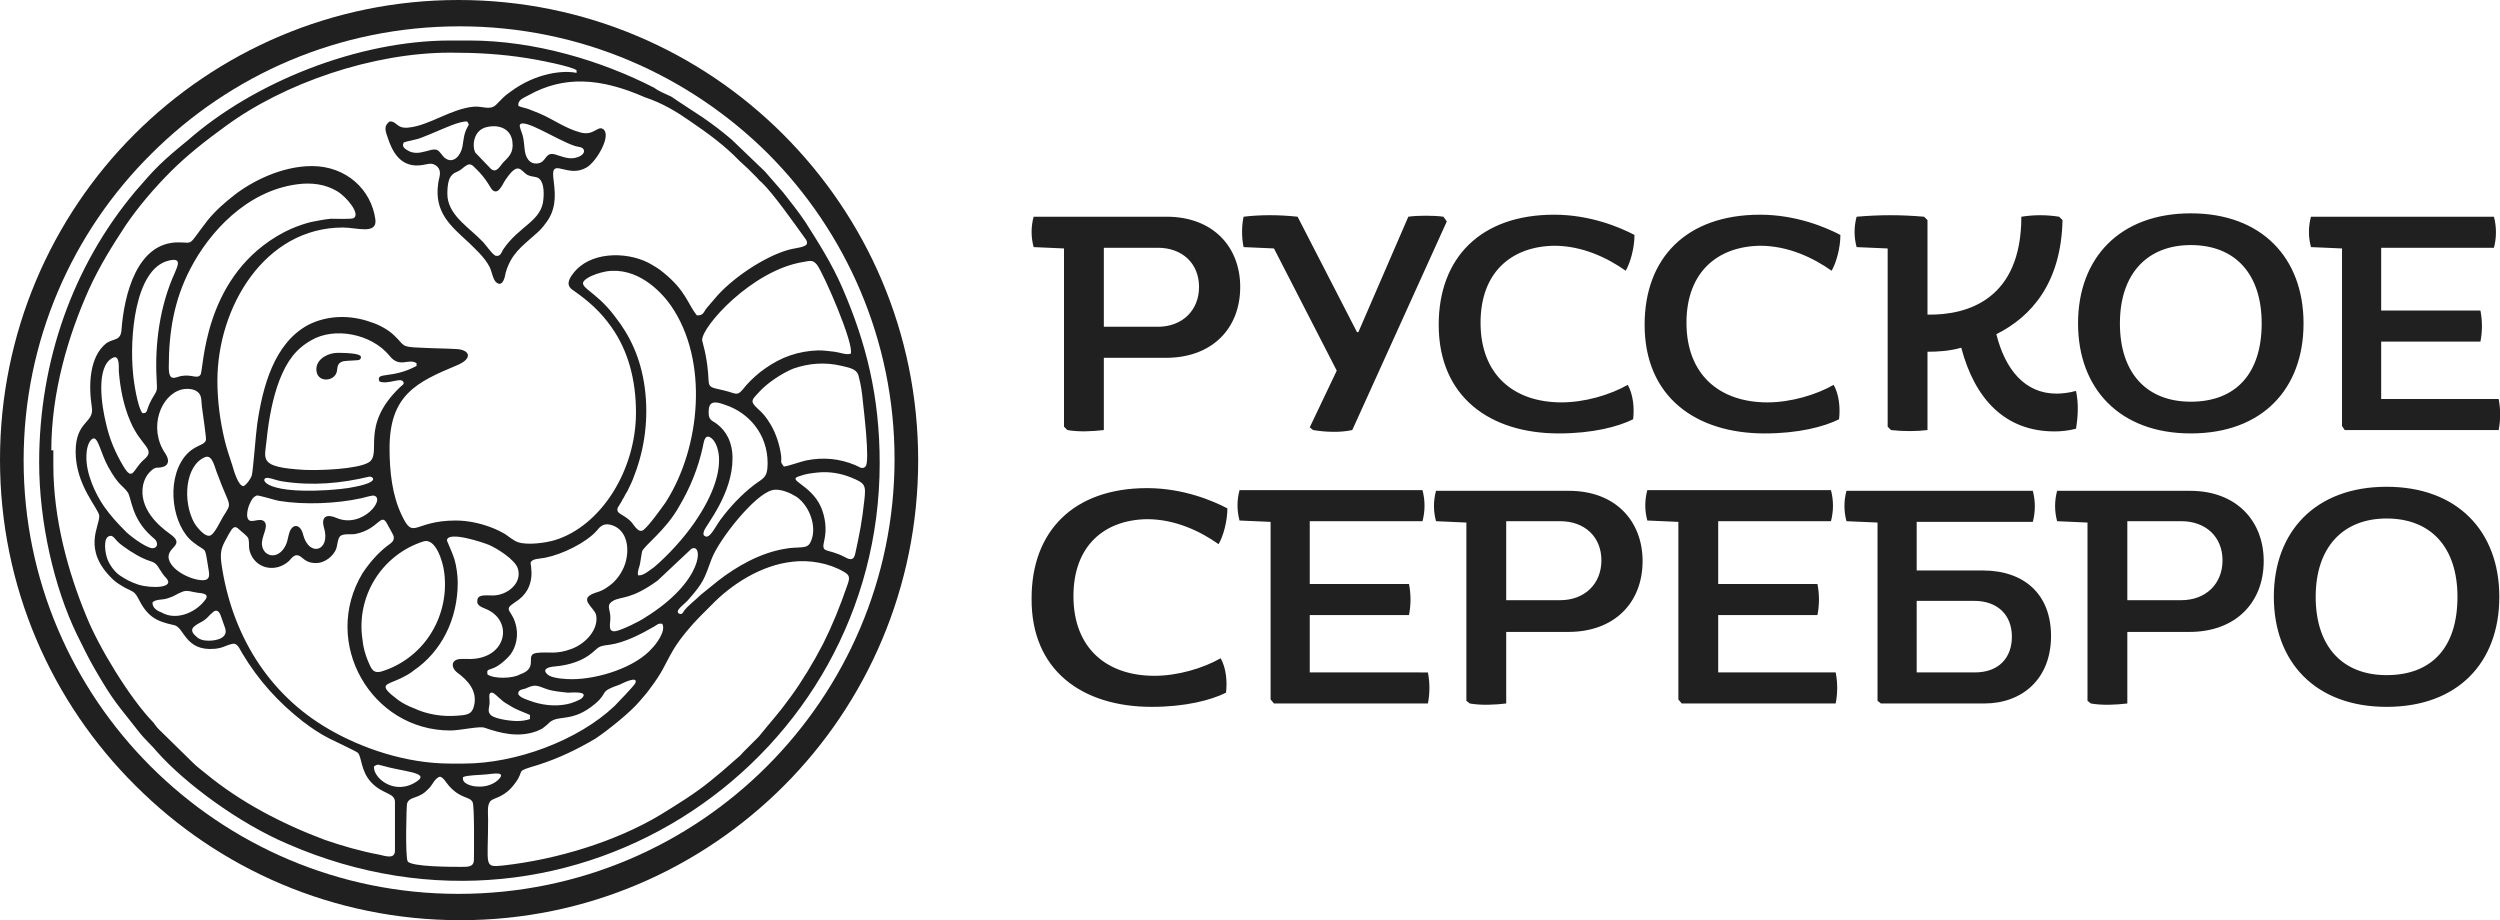 <svg version="1.1" id="Слой_1" xmlns="http://www.w3.org/2000/svg" x="0" y="0" viewBox="0 0 370.3 136.3" xml:space="preserve"><style>.st0{fill:#202020}</style><path class="st0" d="M113.7 22.7C102 11.1 85.9 3.9 68.1 3.9c-17.9 0-34 7.2-45.7 18.9C10.7 34.4 3.5 50.5 3.5 68.2s7.2 33.7 18.8 45.3c11.7 11.7 27.8 18.9 45.6 18.9 17.9 0 34-7.2 45.7-18.9 11.6-11.6 18.9-27.7 18.9-45.5 0-17.6-7.2-33.7-18.8-45.3M67.9 0c18.8 0 35.8 7.6 48.1 19.9 12.4 12.4 20 29.4 20 48.3 0 18.8-7.6 35.9-19.9 48.2-12.3 12.3-29.2 19.9-47.9 19.9-18.8 0-35.8-7.6-48.1-19.9C7.6 104 0 86.9 0 68.1c0-18.8 7.6-35.9 19.9-48.2C32.2 7.6 49.2 0 67.9 0"/><path d="M5.8 68.5C5.8 77.3 8 87 11.4 94c.9 1.8 1.7 3.5 2.7 5.2 2.9 5 3.3 5.1 6.4 9.1 1 1.3 2 2.1 2.8 3.1 4.1 4.6 12 10.5 19.3 13.6 42.7 18.6 87.7-12.7 87.7-56.4 0-9.9-2-17.8-5.5-25.9-1.6-3.7-3.6-6.8-5.5-9.8-1-1.5-2.2-3-3.3-4.4l-2.7-3.1-4.9-4.7c-1.4-1.2-2.7-2.2-4.3-3.3l-3.5-2.3c-1.8-1.2-.6-.5-2.5-1.4-.4-.2-.8-.4-1.2-.7-7.8-4-17.7-7-27.4-7h-2.8c-13.6 0-29 6.1-38.9 14.8-3.8 3.1-4.8 4.1-7.8 7.6-9.2 11-14.2 25.1-14.2 40.1m1.8-1.8c0-8.6 2.5-17 5.6-23.9 1.6-3.5 3.5-6.5 5.4-9.4 1.9-2.8 4.3-5.6 6.7-8 2.4-2.4 5.2-4.6 8.1-6.7 8.7-6.4 21.8-10.9 33.3-10.9 3.9 0 7.5.2 11.3.8 1.4.2 6.6 1.2 7.4 1.8v.4c-1.8-.4-5.9-.1-9.8 2.8-.9.6-1.4 1.2-2.1 1.9-.9.9-2 .2-3.3.3-3.4.3-6.6 2.8-9.7 3.1-1.8.2-1.7-1-2.8-.9-.8.6-.7 1.2-.3 2.3.7 2.2 1.9 4.4 4.7 4.2 1.3-.1 1.8-.6 2.7.2.7.8.2 1.6.1 2.5-.6 4.3 1.9 6.3 4.5 8.7.9.9 2.3 2.1 3.1 3.6.4.8.5 2 1.1 2.4.9.6 1.2-.9 1.3-1.5.8-2.8 2.4-3.9 4.3-5.6.7-.6 1.1-1 1.6-1.7 3.2-4-.6-8.9 2.3-8.1 1.3.3 2.4.6 3.8-.2s3.8-4.8 2.4-5.7c-.8-.5-1.4 1.1-3.4.5-2.2-.6-3.9-1.9-6-2.8l-1.5-.6c-.5-.2-1.2-.3-1.6-.5-.2-.9.8-1.2 1.5-1.6 5.2-2.9 10.6-2.6 17.2.3 2.7.9 4.8 2.2 6.8 3.6 2.5 1.7 5.1 3.6 7.2 5.8.4.4.9.8 1.3 1.2l1.3 1.3c.3.3.3.4.7.7 1.7 1.6 5 6.3 6.3 8.1.4.5.8 1.1-.1 1.4-.5.2-1.5.3-2.2.5-3.6 1-8.5 4.3-10.9 7.2-.4.5-.8.9-1.2 1.4-.5.6-.5 1.2-1.5 1.1-1.4-1.8-1.6-3.6-4.9-6.3-.7-.6-1.4-1-2.3-1.5-3.4-1.7-8.7-1.6-11.1 1.6-.7.9-1.1 1.8 0 2.5 2.3 1.6 4.1 3.2 5.7 5.5 2.4 3.4 3.6 7.7 3.6 12.6 0 8.6-5.2 16.8-12 18.9-1.3.4-4.1.8-5.5.3-.6-.2-1.3-.8-1.9-1.2-.7-.4-1.3-.7-2.1-1-1.6-.6-3.4-1-5.2-1-6.3 0-6.2 3-8-.8-1.4-2.9-1.8-6.4-1.8-9.9 0-7.9 4-9.8 10-12.3 2.4-1 1.9-2.3-.1-2.4-1.8-.1-3.6-.1-5.3-.2-3-.1-2.3-.3-3.9-1.8-.8-.8-2.2-1.6-3.5-2-3.1-1.1-6.4-1-9.2.4-5.1 2.7-6.8 9.2-7.6 14.7-.2 1.3-.6 6.8-.8 7.6-.2.6-.8 1.4-1.2 1.6-.8.1-1.5-2.4-1.7-3.1-.4-1.2-.8-2.4-1.1-3.6-.7-2.9-1.1-5.9-1.1-8.9 0-10.9 7-22.7 18.6-22.7 2 0 5.1 1.1 4.8-1.2-.6-4.4-4.3-7.9-9.4-7.9-4.4 0-8.8 2.2-11.5 4.3-1.4 1.1-2.8 2.3-4 3.8-3 3.9-1.9 3.2-4.3 3.2-6.1 0-8 7.7-8.4 12.9-.1 1.7-1.1 1.3-2.2 2-2.6 2-2.7 6.3-2.2 9.5.4 2.4-2.4 2-2.4 6.6 0 5 3.4 8.4 3.5 9.5.1 1.5-2.6 5 2 9.4.5.5 1.2.9 1.9 1.3 1 .5 1.3.5 1.8 1.4 1.4 2.8 2.6 3.5 5.4 4.1 1.5.3 1.6 3.9 6 3.5 1.2-.1 1.6-.5 2.5-.7.9-.3 1.2.8 1.6 1.4 2.4 4 5.3 7.2 9 10.1 1.2.9 2.5 1.8 3.9 2.5.6.3 4 1.9 4.2 2.1.6.6.4 2.7 2 4.4 1.7 1.8 3.5 1.5 3.5 2.9v7.2c0 1.3-1.4.8-2.3.6-2.7-.5-5.5-1.3-8.1-2.2-6.4-2.4-12.5-5.6-17.6-9.8-.6-.5-1.3-1-1.9-1.6l-5.1-5c-.3-.3-.5-.6-.8-1-3.5-3.6-8.1-11.2-9.9-15.7-2.7-6.5-4.9-14.4-4.9-22.4v-2.2zm52.2-45.6c.5-.2 1.9-.4 2.6-.7.8-.3 1.5-.6 2.2-.9 1-.4 3.5-1.6 4.6-1.5.3.5.3.4 0 .9-.5 1-.5 1.6-.7 2.8-.2 1.2-1.3 2.7-2.6 1.7-.5-.4-.7-1-1.2-1.2-.5-.2-1.4.2-2 .3-.7.2-1.5.2-2.1-.1-1.2-.6-.9-1-.8-1.3m22.5 1.8c-1.6-.5-1.3 1.1-2.6 1.3s-1.9-.9-2-2.2c-.1-.8-.1-1.3-.3-2-.1-.4-.5-1.2-.4-1.5.5-1.1 5.6 2.3 8.1 3.1.5.2 1.3.1 1.4.7.1.5-.6.9-1 1-1.1.4-2.2-.1-3.2-.4m-10.1-4.1c1.9-.4 3.5.4 3.7 2.2.2 1.6-.5 2.2-1.4 3.1-.5.6-1 1.6-1.8.9l-2.3-2.4c-.5-1-.3-3.4 1.8-3.8m-3.1 5.7c.6-.4 1 .1 1.3.4 1.8 1.7 2.2 3 2.6 3.3.9.7 1.5-1.1 1.9-1.6 1.9-2.8 2.2-1.3 3.2-.7.6.3.9.2 1.5.4.9.4 1 1.9.9 3.1-.2 3.4-3.6 4-6 7.6-.2.4-.4 1-1 .9-.4 0-1.3-1.3-1.9-2-2.1-2.2-4.9-3.8-5.3-6.6-.1-1 0-2.6.5-3.2.4-.5.6-.5 1.2-.8.5-.3.6-.5 1.1-.8M44 27.3c2.2-.3 4.2 0 5.9 1 1.5.9 3.5 3.4 2.5 4-.3.2-2.8.1-3.4.1-1 .1-2 .3-3 .5-1.9.5-3.5 1.2-5 2.1-11 6.6-10.8 19.8-11.3 20.5-.5.7-1.2-.1-2.9.2-.9.2-1.8.9-1.8-1.3 0-5.3.8-10 3.2-14.6C31 34.4 36.5 28.3 44 27.3M21.1 61.2c-.7-.8-1.3-4.6-1.4-6-.5-5 .2-15.4 5.3-16.6 2-.5 1.3.8.9 1.8-2.2 4.8-3 10.5-2.7 15.8.1 1.9.1 1.5-.7 2.9-1 1.8-.5 2.1-1.4 2.1m68.7-21c4.5-.7 8 2.8 9.6 5.1 5.6 8.1 4.4 21-.8 29.1-.7 1-2.5 3.5-3.3 4.1-.8.6-1.5-1-2-1.4-1.1-1-2.1-1-1.8-1.9.1-.2.6-.9.7-1.2.3-.4.4-.8.7-1.2.4-.8.8-1.6 1.1-2.5 1.5-3.9 2.1-8.4 1.5-12.9-.6-4.4-2.2-7.7-4.4-10.5-3.1-4.2-6.1-4.4-4.1-5.7.8-.5 1.8-.8 2.8-1M126 52.4c-.7.2-1.6-.2-2.4-.3-.8-.1-1.6-.2-2.4-.2-3 .1-5.5 1-7.9 2.7-.9.6-2.1 1.7-2.8 2.5-1.4 1.8-1.2 1.2-3.4.7-3.1-.7-1.6-.2-2.6-5.3-.1-.6-.4-1.6-.5-2.1-.1-2 7.4-10.4 15-11.6 1.1-.2 1.4-.3 2 .4 1 1.3 5.6 11.9 5 13.2m-69.8 4.1c1.2.5 3.1-.6 3.5 0 .3.4-.2.6-.4.8-6.1 5.8-2.6 9.9-4.7 11.2-1.7 1-7.2 1.2-9.5 1.1-6.9-.4-5.9-1.5-5.6-4.5.3-3 .9-6.2 1.9-8.8 1.1-2.8 2.4-4.6 4.7-5.9 3.4-2 8.9-1 11.6 2.3 1.5 1.9 2.8.3 4 1.1v.4c-3.7 2-6.1.8-5.5 2.3M16.7 53c1-.5.9 1.2.9 2 .2 2.5.7 5.1 1.7 7.4 1.6 3.8 3.9 4.1 2 5.7-1.6 1.4-1.6 3.3-3 1-1.2-2-2.1-4.1-2.6-6.4-.6-2.4-1.6-8.4 1-9.7m99.4 16.1c-.6-.8-.3-.5-.4-1.6-.2-1.6-.8-3.4-1.6-4.7-.6-1-1.1-1.6-1.9-2.3-1.2-1.1-.8-1.3.3-2.5 1.2-1.3 3.3-2.7 5-3.4 2.3-.8 4.7-1 7.2-.4 1.3.3 2.3.5 2.5 1.6.3 1.1.5 2.4.6 3.6.1 1 1.1 9 .4 9.7-.5.5-1 0-1.5-.2-2.4-1-4.8-1.2-7.3-.7-.9.2-2.8.9-3.3.9M105 60.5c.2-1.3 1.4-.9 2.5-.5 3.3 1.1 6.2 4.2 6.2 8.6 0 2.3-.7 2.2-2.1 3.3-1.8 1.4-3.5 3.2-4.9 5.1-.8 1.1-1.6 2.9-2.3 2.4-.2-.1-.3-.3-.1-.8.4-1 4.2-5.5 4.2-10.7 0-2.5-1-4.1-2.3-5.1-.8-.6-1.4-.5-1.2-2.3m-78.1-2.8c.8-.2 1.8-.1 2.3.3.7.5.6 1.2.7 2.2.1.8.7 4.8.6 5-.3.9-1.7.6-3.2 2.5-2.8 3.7-1.7 10.3 1.3 12.6 2 1.6 1.7.4 2.2 3.5.1.8.5 1.9-.4 2.1-1.3.3-4.9-1.1-5.4-3.1-.4-1.8 2.6-2 .2-3.7-1.7-1.2-4.7-3.8-4-7.3.2-.8.5-1.4 1-1.9 1-1 1-.4 2.1-.8.9-.4.6-1.3.2-1.9-2.6-3.8-.7-8.7 2.4-9.5M13.7 65c.8-.5 1.2 2.1 2.3 4.1 1.6 2.9 2.1 2.7 2.9 3.8.6.8.5 3.8 3.5 6.5.3.3.7.5.8.9.2.5-.1.9-.6.9-1 0-3.7-2.1-4.1-2.6-1.2-1.2-2.1-2.2-3.1-3.6-1.3-1.9-2.7-4.9-2.6-7.5 0-.7.2-2.1.9-2.5m80.8 20.2c-.1-.7.2-1.1.3-1.7.1-.5.2-1.3.3-1.8.3-.9 3.5-3.1 5.5-6.7 1.6-2.7 2.8-5.6 3.5-8.8.1-.5.2-1.3.6-1.5 1.1-.4 4.3 3.9-1.9 12.8-1.6 2.3-3.8 4.7-5.9 6.5-.6.4-1.7 1.4-2.4 1.2M54.7 70.6c.3-.1 1.9.7-2.1 1.5-1.4.3-2.8.4-4.2.5-10 .6-10-2.1-8.6-1.8.6.1 1.3.4 2 .5 4.5.7 8.7.3 12.9-.7M121 70c1.8-.2 3.5.1 5 .7 2.2.9 2.3 1.1 2 3.6-.3 2.8-.7 4.9-1.3 7.6-.2 1.1-.7 1.1-1.6.6-2.7-1.4-3.5-.4-3-2.5.4-1.7.1-3.5-.5-4.9-1.5-3.4-5.3-4-3.1-4.6.8-.3 1.6-.4 2.5-.5m-83 3.4c.3-.1 2.7.7 3.4.8 3.7.6 8.5.4 12.1-.4.4-.1 1.5-.4 1.8-.4 2 .3-1.6 5-5.5 3.3-1.4-.6-2.3-.2-1.8 1.5 1 3.4-2.2 4.4-3.1 1-.4-1.7-1.7-1.7-2.1-.1-.2.7-.2 1.1-.5 1.7-1.1 2.2-3.3 1.7-3.5-.1-.1-1.3 1-2.6.4-3.4-.8-.9-2.5.8-2.6-1 0-.6.2-1.3.4-1.7.3-.6.4-.9 1-1.2m-7.6-5.7c1.1-.4 1.4 1.6 1.8 2.5 1.9 5.2 2.3 4 .8 6.4-.4.7-1.2 2.4-1.8 2.7-.8.4-2.1-1.3-2.4-1.8-1.8-3.2-1.4-8.6 1.6-9.8m84 4.9c1.2-.3 2.8.5 3.6 1 2.1 1.5 3.1 4.8 2 6.8-.5 1-1.8.5-3.8.9-3.6.6-7.1 2.6-9.8 4.7l-2.6 2.1c-.8.8-1.8 1.5-2.5 2.4-.1.2-.3.6-.7.4-.8-.4.9-1.5 1.3-2 2.3-2.6 2.4-3.1 3.5-6.1 1.1-2.9 6.4-9.6 9-10.2M46.8 83.4c1.4 0 2.6-1.1 3-2.1.2-.6.2-1.5.6-1.9.5-.4 1.5-.2 2.2-.3 3.6-.7 3.8-3.4 4.8-1.4.2.4.8 1.4.9 1.7.2.8-.5 1.1-1 1.5-1.4 1.1-2.6 2.5-3.6 4-6.2 10.3 1.3 23.3 13 23.3 1.5 0 4.4-.7 5.1-.4 2.3.8 5 1.5 7.7.5.4-.2.8-.3 1.1-.6.4-.3.5-.4.8-.7 1.4-1.2 3.4.1 6.8-2.8 2-1.7.4-1.7 3.6-2.8.4-.2 2.8-1.4 2.3-.2-.2.4-2.7 3-3.1 3.4-5.4 5.1-14.6 8.5-22.3 8.5h-2c-6.6 0-13.2-2.3-18-5.1-9-5.2-14.4-14.1-15.9-24.5-.3-2.2.2-2.7 1.1-4.4.4-.6.7-1.5 1.5-.7.4.4 1.3 1 1.4 1.4.2.9-.1 1.3.4 2.4 1 2.1 3.7 2.6 5.6.9.4-.4.9-1.3 1.8-.6.7.6 1.2.9 2.2.9M59 103.7c-3.2-2.4-1.8-2.2.3-3.2.8-.4 1.4-.7 2-1.2 4.1-2.8 6.5-7.6 6.5-13 0-1.1-.2-2.5-.5-3.5s-1.1-2.6-1.1-2.8c.2-1.4 5.5.4 6.2.7 1.2.5 3.9 2.2 4.3 3.5.7 2.2-1.6 4-3.7 4-1.1 0-2.3-.2-2.3.8-.1.8.9 1 1.5 1.3 4 1.9 2.7 7.6-3.1 7.3h-.7c-1.7 0-1.6 1.3-.7 2 1.5 1.1 3.1 2.7 2.5 5-.3 1.2-1 1.3-2.4 1.4-2.3.2-4.6-.2-6.5-1.1-.8-.3-1.6-.7-2.3-1.2M16.2 79.4c.5-.2.9.5 1.2.8.8.8 2.7 2 3.8 2.5 1.5.7 1.7.3 2.5 1.7.3.5.6.9.9 1.2 1.4 1.5-2.1 1.6-4.1 1-1.2-.4-1.9-.8-2.8-1.4-.7-.5-1.4-1.4-1.8-2.4-.3-.8-.7-3.1.3-3.4m56 20.5c-.2-1.3.6 0 3.1-2.6.9-.9 1.5-2.6 1.2-4.3-.5-2.8-2.2-2.5-.2-3.8 3.4-2.1 2.2-5.6 2.3-5.9.3-.6 1.3-.5 2.2-.7 2.5-.5 6-2.2 7.6-4 .4-.5.9-1.1 1.9-.9 2.4.5 3.1 3.2 2.3 5.8-.5 1.5-1.5 2.7-2.4 3.3-.7.5-1 .7-2 1-2.7.9-.2 2.1.1 3.3.4 2.1-1.5 4.2-3.6 5-2.4.9-3.3.4-5.1.6-2.1.2.4 2.2-2.6 3.2-1 .6-3.8.7-4.8 0m30.2-18.6c1.8-1 1.9 4.8-6.9 10.2-.7.5-3.5 1.9-4.4 2-1.2.1-.6-1.3-.7-2.3-.1-1.1-.6-1.6.4-2.2 1.2-.7 2.6-.1 6.6-3l5-4.7zm15 1.9c2.5-.3 5.4.2 7.6 1.5.9.5.9.9.5 2-1.1 3.2-2.2 5.9-3.6 8.7-1.4 2.7-3.1 5.5-4.7 7.7-2.1 2.9-2.8 3.5-4.8 6l-2.3 2.3c-.3.3-.4.5-.8.8-.3.3-.5.4-.8.7l-1.6 1.4c-.6.5-1.1.9-1.7 1.4-2.2 1.8-4.8 3.4-7.4 5-6.5 3.9-15.2 6.6-23.3 7.5-2.9.3-2.2.1-2.2-6.8 0-1-.2-2.2.4-2.8.6-.5 2.1-.5 3.6-2.6 1.6-2.1-.3-1.6 3.4-2.7 3.1-1 5.8-2.3 8.5-3.9 1.8-1.2 5.2-3.9 6.6-5.6.5-.6.9-1 1.4-1.7 2.1-2.8 2-3.2 3.5-5.8 1-1.7 2.7-3.7 4.1-5.1l.8-.8.8-.8c2.9-3 7.3-5.9 12-6.4m-54.7-3c1.8-.6 2.9 2.9 3.1 4.6.8 6.2-2.7 12.5-9.1 14.6-1.5.5-1.7-.4-2.2-1.5-.4-1-.7-2-.8-3.1-1-6.4 2.8-12.6 9-14.6m-40.1 9c.6-.5 1.5-.3 2.3-.6 1-.3 1.2-.6 2-.9.8-.4 1.5 0 2.4.1 1.1.1 1.8.3.9 1.3-1.3 1.6-4.1 2.9-6.3 1.6-.6-.2-1.4-.7-1.3-1.5m62.1 11.4c-.9 0-2.5-.1-3.3-.5-.4-.2-1.6-1.2.9-1.4 2.2-.2 4.1-.9 5.4-2 1-.8.8-1 2.6-1.2 2.2-.3 4.7-1.6 6.6-2.7.5-.3.6-.5 1.2-.4.6 1.1-1 3.1-1.5 3.6-2.4 2.8-7.9 4.6-11.9 4.6m-53.8-5.7c-.8 0-1.4-.2-1.8-.6-1.6-1.3.2-1.8 1.1-2.4.6-.4.7-.7 1.2-1.1.6-.6 1-.4 1.3.4.2.6.4 1.1.6 1.7.6 1.5-1 2-2.4 2m48 6.7c.7-.2 1.7.4 2.5.6.8.2 1.8.3 2.7.4.5 0 3.2-.3 2.1.8-.3.3-1.6.8-2.2.9-1.9.4-3.9.1-5.5-.5-.5-.2-2-.6-1.7-1.3.2-.4.7-.4 1-.5.3-.1.6-.3 1.1-.4m-2.3 5.2c-1 0-3.1-.3-3.8-.8-.6-.5-.4-.9-.3-1.7.1-.7-.3-1.8.4-1.7.3 0 1 .8 1.3 1 .4.4.8.6 1.3.9 1.1.7 1.9.9 3 1.4v.6c-.5.2-1.3.3-1.9.3m-21.2 6.7c.6-.3.4-.3 1.2-.1 3 .9 7.1 1 5.2 2.3-3.3 2.3-6.6-.5-6.4-2.2m13.2 1.6c.6-.3 2.6-.3 3.5-.4 1-.1 3.1-.5 1.6.9-.7.6-1.8 1-3 .9-.7 0-2.4-.4-2.1-1.4m-3.6 0c.5-.3 1.2 1 1.5 1.3 1.8 2 3 1.5 3.5 2.4.3.5.2 7.7.2 8.5 0 1.1-.8 1.1-1.8 1.1-1.5 0-7.4 0-8-.8-.4-.5-.2-8.4-.1-8.6.2-.7 1-.8 1.7-1.1.9-.4 1.1-.7 1.7-1.3.4-.5.7-1.2 1.3-1.5M49.5 52.3c-1.4.2-2.9 1.2-2.6 2.8.3 1.6 2.7 1.4 3-.1.1-.5 0-1.3 1-1.5.6-.1 2.2-.1 2.3-.2.3-.1.4-.6 0-.7-.5-.3-2.9-.4-3.7-.3" fill-rule="evenodd" clip-rule="evenodd" fill="#202020"/><path class="st0" d="M163.5 48.4V36.7h8c3.6 0 6.1 2.3 6.1 5.8s-2.5 5.9-6.1 5.9h-8zm-5.4 15.3c1.7.3 3.7.2 5.4 0V53h9.2c6.8 0 11-4.3 11-10.5 0-5.9-4-10.4-10.9-10.4h-19.7c-.4 1.5-.4 3 0 4.5l4.5.2v26.4l.5.5zm36.4 0c1.8.3 4 .4 5.8 0l14-30.9-.5-.7c-1.4-.2-3.8-.2-5.2 0l-7.4 17.1h-.2l-8.8-17.1c-2.8-.3-5.5-.3-8 0-.3 1.4-.3 3.1 0 4.5l4.5.2 9.3 18.1-4 8.4.5.4zm36.4.5c5 0 8.8-1 11-2.1.2-1.7 0-3.7-.8-5.1-2.6 1.5-6.4 2.6-9.8 2.6-7.1 0-12-4.1-12-11.8 0-7.5 4.6-11.3 10.9-11.4 4.2 0 7.9 1.8 10.6 3.7.7-1.2 1.3-3.4 1.3-5.3-2.1-1.1-6.5-3-11.9-3-10.9 0-17.1 6.4-17.1 16.3 0 10.7 7.6 16.1 17.8 16.1m30.5 0c5 0 8.8-1 11-2.1.2-1.7 0-3.7-.8-5.1-2.6 1.5-6.4 2.6-9.8 2.6-7.1 0-12-4.1-12-11.8 0-7.5 4.6-11.3 10.9-11.4 4.2 0 7.9 1.8 10.6 3.7.7-1.2 1.3-3.4 1.3-5.3-2.1-1.1-6.5-3-11.9-3-10.9 0-17.1 6.4-17.1 16.3 0 10.7 7.6 16.1 17.8 16.1m42.9-.3c.9 0 2.1-.1 3.2-.4.3-1.9.4-3.7 0-5.6-1.1.3-2.1.4-2.9.4-4.7 0-7.6-3.6-8.9-8.8 5.2-2.6 9.6-7.6 9.8-16.9l-.5-.5c-1.9-.3-3.7-.3-5.6 0 0 12.2-7.9 14.6-13.9 14.5v-14l-.5-.5c-3.4-.3-6.6-.3-10 0-.4 1.5-.4 3 0 4.5l4.6.2v26.4l.5.5c1.8.2 3.7.2 5.4 0V52.1c1.5 0 3.3-.1 5-.6 2 7.6 6.5 12.4 13.8 12.4m20.2-4.4c-6.5 0-10.5-4.2-10.5-11.6 0-7.4 4.1-11.6 10.5-11.6 6.6 0 10.5 4.3 10.5 11.6 0 7.4-3.8 11.6-10.5 11.6m0 4.7c10.6 0 16.7-6.6 16.7-16.3 0-9.7-6.2-16.3-16.7-16.3s-16.7 6.6-16.7 16.3c0 9.7 6.2 16.3 16.7 16.3m22.8-.5h22.8c.3-1.5.3-3.1 0-4.6h-17.4v-8.5h14.7c.3-1.5.3-3.1 0-4.6h-14.7v-9.3h16.7c.4-1.5.4-3.1 0-4.6h-27.1c-.4 1.5-.4 3 0 4.5l4.6.2v26.3l.4.6zm-176.7 41c5 0 8.8-1 11-2.1.2-1.7 0-3.7-.8-5.1-2.6 1.5-6.4 2.6-9.8 2.6-7.1 0-12-4.1-12-11.8 0-7.5 4.6-11.3 10.9-11.4 4.2 0 7.9 1.8 10.6 3.7.7-1.2 1.3-3.4 1.3-5.3-2.1-1.1-6.5-3-11.9-3-10.9 0-17.1 6.4-17.1 16.3-.1 10.7 7.5 16.1 17.8 16.1m18.1-.5h22.8c.3-1.5.3-3.1 0-4.6H194v-8.5h14.7c.3-1.5.3-3.1 0-4.6H194v-9.3h16.7c.4-1.5.4-3.1 0-4.6h-27.1c-.4 1.5-.4 3 0 4.5l4.6.2v26.3l.5.6zM223.1 89V77.2h8c3.6 0 6.1 2.3 6.1 5.8s-2.5 5.9-6.1 5.9h-8zm-5.4 15.2c1.7.3 3.7.2 5.4 0V93.6h9.2c6.8 0 11-4.3 11-10.5 0-5.9-4-10.4-10.9-10.4h-19.7c-.4 1.5-.4 3 0 4.5l4.5.2v26.4l.5.4zm31.4 0h22.8c.3-1.5.3-3.1 0-4.6h-17.4v-8.5h14.7c.3-1.5.3-3.1 0-4.6h-14.7v-9.3h16.7c.4-1.5.4-3.1 0-4.6H244c-.4 1.5-.4 3 0 4.5l4.6.2v26.3l.5.6zm34.8-4.5V89h8.5c3.5 0 5.6 2.1 5.6 5.3 0 3.1-1.9 5.3-5.5 5.3h-8.6zm-5.3 4.5h15.3c5.6 0 9.9-3.6 9.9-10 0-6.2-4-9.7-10.1-9.7h-9.8v-7.2h17.2c.4-1.5.4-3.1 0-4.6h-27.6c-.4 1.5-.4 3 0 4.5l4.6.2v26.4l.5.4zM315.1 89V77.2h8c3.6 0 6.1 2.3 6.1 5.8s-2.5 5.9-6.1 5.9h-8zm-5.4 15.2c1.7.3 3.7.2 5.4 0V93.6h9.2c6.8 0 11-4.3 11-10.5 0-5.9-4-10.4-10.9-10.4h-19.7c-.4 1.5-.4 3 0 4.5l4.5.2v26.4l.5.4zm43.8-4.2c-6.5 0-10.5-4.2-10.5-11.6 0-7.4 4.1-11.6 10.5-11.6 6.6 0 10.5 4.3 10.5 11.6 0 7.5-3.8 11.6-10.5 11.6m0 4.7c10.6 0 16.7-6.6 16.7-16.3 0-9.7-6.2-16.3-16.7-16.3s-16.7 6.6-16.7 16.3c0 9.7 6.2 16.3 16.7 16.3"/></svg>